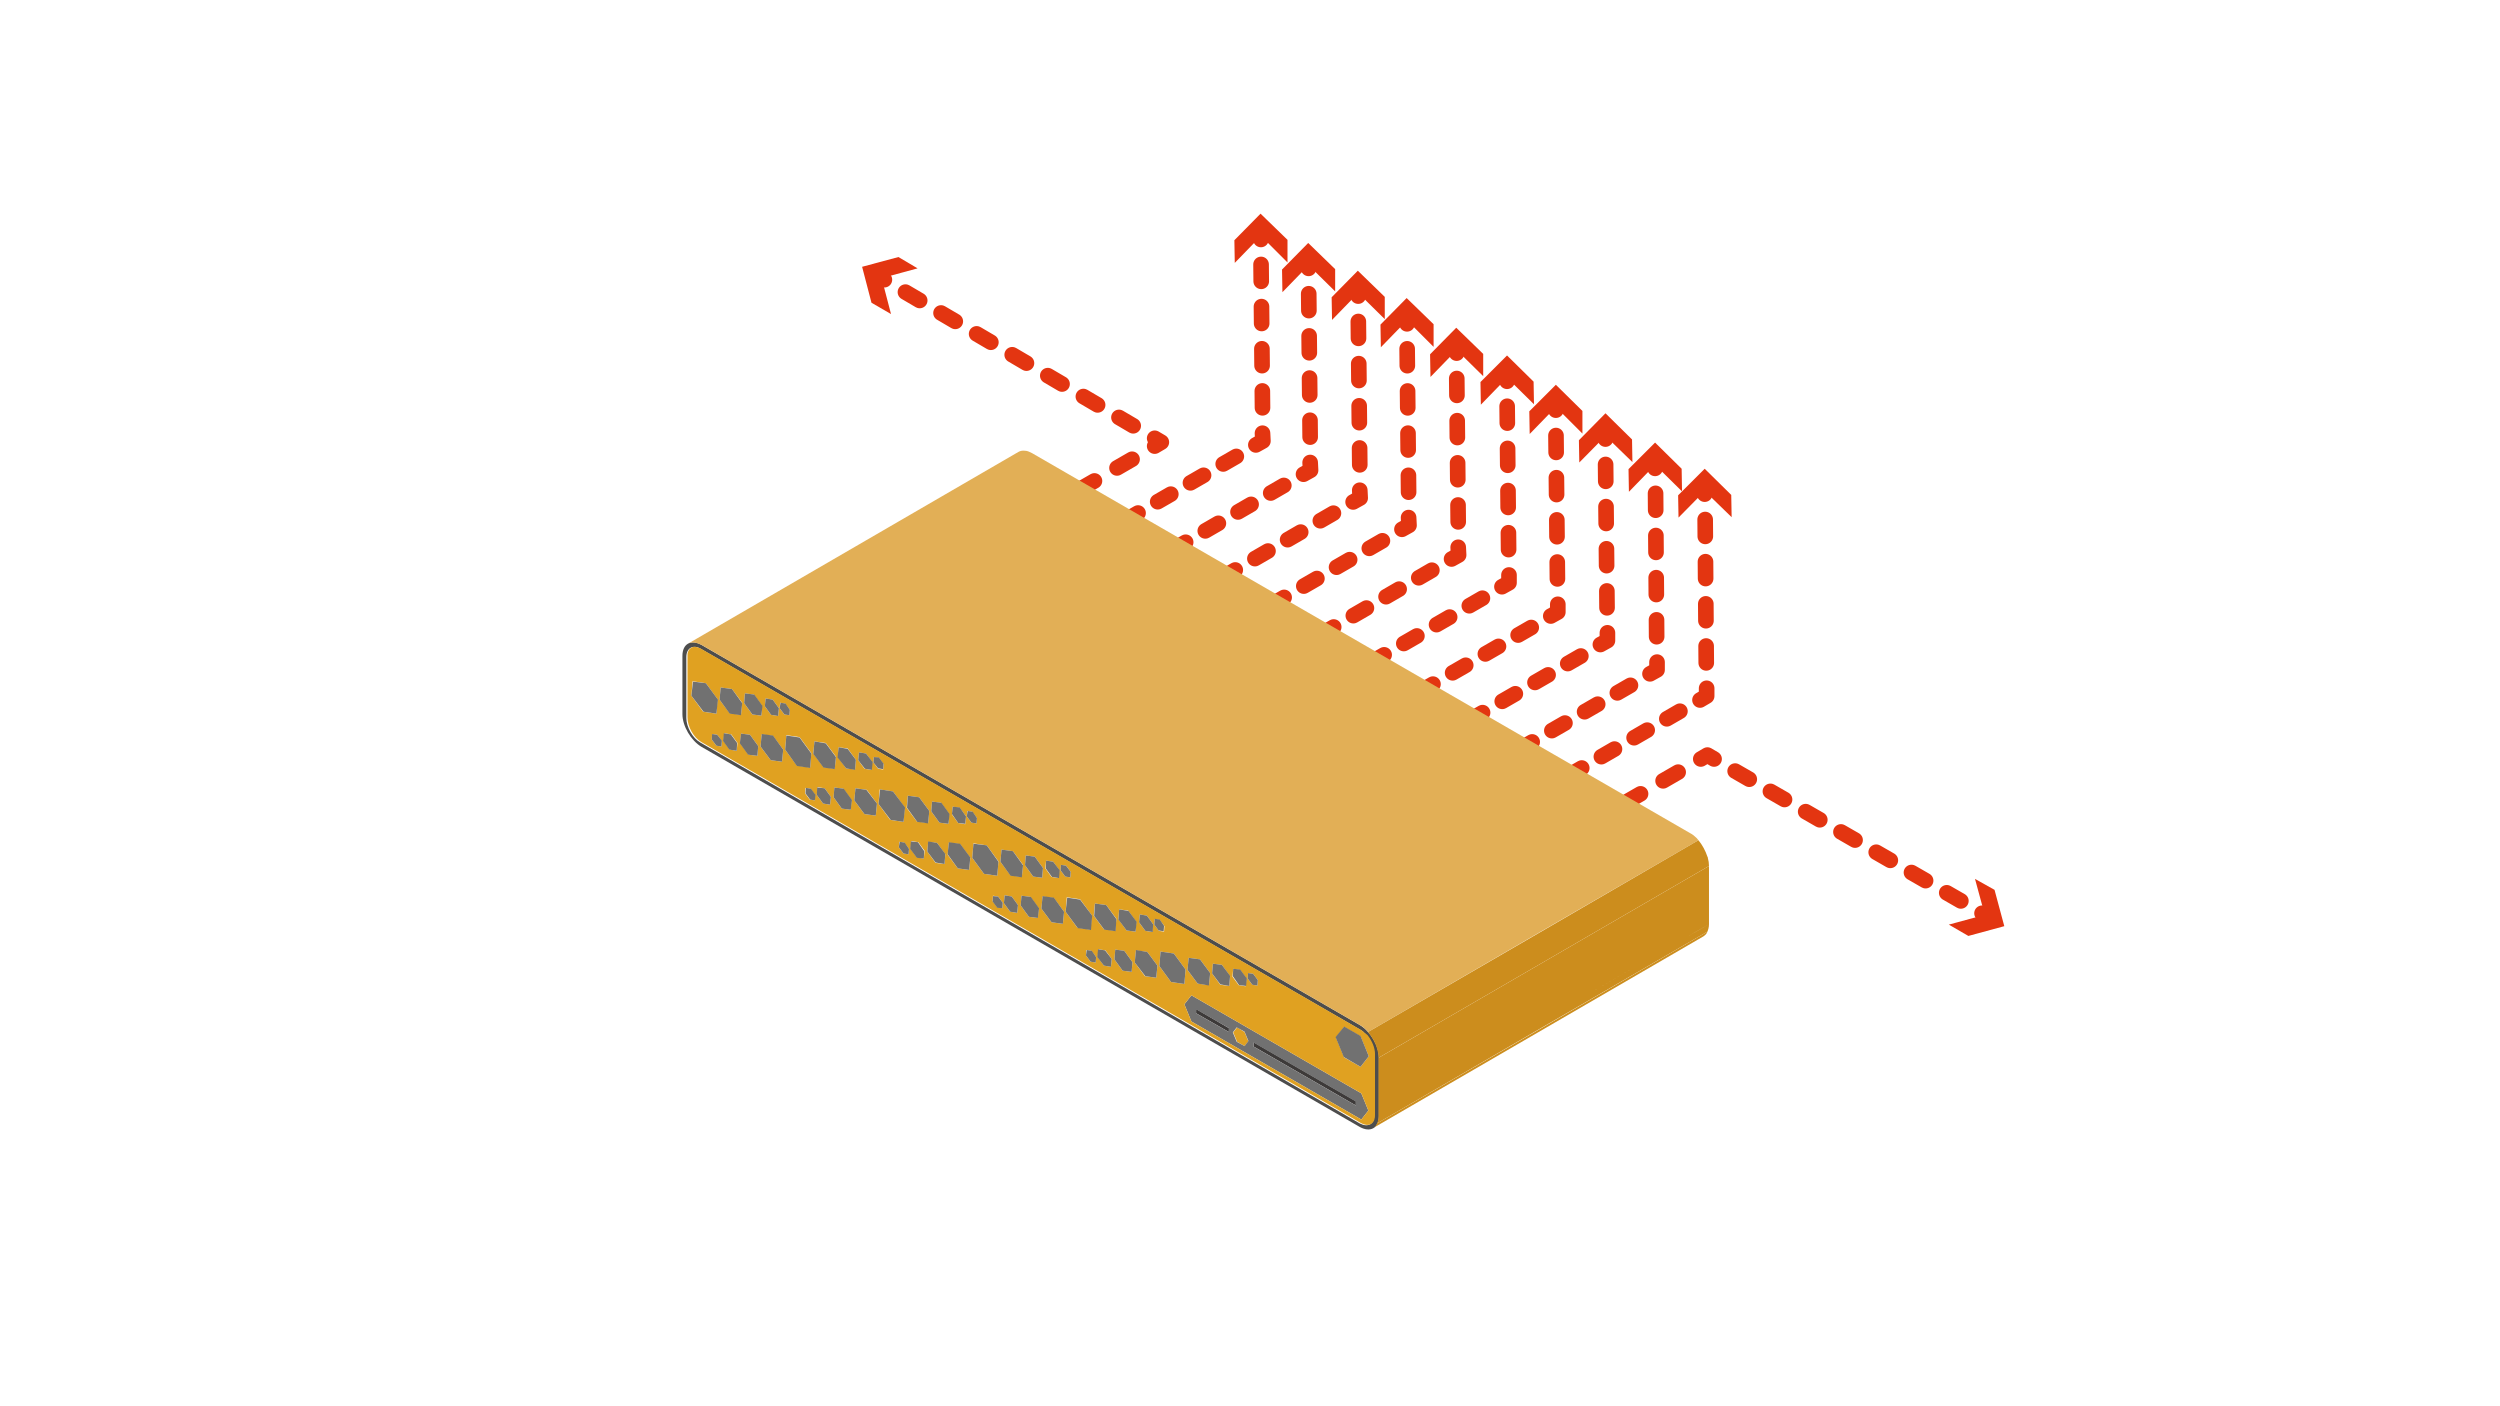 <?xml version="1.0" encoding="utf-8"?>
<!-- Generator: Adobe Illustrator 27.5.0, SVG Export Plug-In . SVG Version: 6.00 Build 0)  -->
<svg version="1.1" xmlns="http://www.w3.org/2000/svg" xmlns:xlink="http://www.w3.org/1999/xlink" x="0px" y="0px"
	 viewBox="0 0 640 360" style="enable-background:new 0 0 640 360;" xml:space="preserve">
<style type="text/css">
	.st0{fill:#FFFFFF;}
	.st1{fill:none;stroke:#E33511;stroke-width:4;stroke-linecap:round;stroke-linejoin:round;}
	.st2{fill:none;stroke:#E33511;stroke-width:4;stroke-linecap:round;stroke-linejoin:round;stroke-dasharray:4.446,6.669;}
	.st3{fill:none;stroke:#E33511;stroke-width:4;stroke-linecap:round;stroke-linejoin:round;stroke-dasharray:4.225,6.338;}
	.st4{fill:#E33511;}
	.st5{fill:none;stroke:#E33511;stroke-width:4;stroke-linecap:round;stroke-linejoin:round;stroke-dasharray:3.871,5.807;}
	.st6{fill:none;stroke:#E33511;stroke-width:4;stroke-linecap:round;stroke-linejoin:round;stroke-dasharray:4.318,6.477;}
	.st7{fill:none;stroke:#E33511;stroke-width:4;stroke-linecap:round;stroke-linejoin:round;stroke-dasharray:4.166,6.249;}
	.st8{fill:#4D4D4D;}
	.st9{fill:#3D3A39;}
	.st10{fill:#E0A121;}
	.st11{fill:#717171;}
	.st12{fill:#E2AF56;}
	.st13{fill:#CC8D1D;}
</style>
<g id="レイヤー_1">
	<rect class="st0" width="640" height="360"/>
</g>
<g id="レイヤー_2">
	<g>
		<g>
			<g>
				<g>
					<line class="st1" x1="259.2" y1="135.2" x2="260.9" y2="134.2"/>
					<line class="st2" x1="266.7" y1="130.9" x2="292.7" y2="115.9"/>
					<polyline class="st1" points="295.6,114.2 297.3,113.2 295.6,112.2 					"/>
					<line class="st3" x1="290.1" y1="109" x2="229.1" y2="73.2"/>
					<line class="st1" x1="226.4" y1="71.6" x2="224.6" y2="70.6"/>
					<g>
						<polygon class="st4" points="234.9,68.7 225.7,71.2 228.1,80.4 223.1,77.5 220.7,68.3 230,65.8 						"/>
					</g>
				</g>
			</g>
			<g>
				<g>
					<line class="st1" x1="272.9" y1="142" x2="274.6" y2="141"/>
					<line class="st5" x1="279.6" y1="138.1" x2="319" y2="115.4"/>
					<polyline class="st1" points="321.5,113.9 323.3,112.9 323.2,110.9 					"/>
					<line class="st6" x1="323.2" y1="104.4" x2="322.8" y2="64.5"/>
					<line class="st1" x1="322.8" y1="61.3" x2="322.8" y2="59.3"/>
					<g>
						<polygon class="st4" points="329.6,67.2 322.8,60.4 316.1,67.3 316,61.5 322.7,54.7 329.6,61.4 						"/>
					</g>
				</g>
			</g>
			<g>
				<g>
					<line class="st1" x1="285.1" y1="149.5" x2="286.8" y2="148.5"/>
					<line class="st5" x1="291.8" y1="145.6" x2="331.2" y2="122.8"/>
					<polyline class="st1" points="333.7,121.4 335.5,120.4 335.4,118.4 					"/>
					<line class="st6" x1="335.4" y1="111.9" x2="335" y2="72"/>
					<line class="st1" x1="335" y1="68.7" x2="335" y2="66.7"/>
					<g>
						<polygon class="st4" points="341.8,74.6 335,67.9 328.3,74.8 328.2,69 334.9,62.2 341.8,68.9 						"/>
					</g>
				</g>
			</g>
			<g>
				<g>
					<line class="st1" x1="297.8" y1="156.6" x2="299.5" y2="155.6"/>
					<line class="st5" x1="304.5" y1="152.7" x2="343.9" y2="129.9"/>
					<polyline class="st1" points="346.4,128.5 348.2,127.5 348.1,125.5 					"/>
					<line class="st6" x1="348.1" y1="119" x2="347.7" y2="79.1"/>
					<line class="st1" x1="347.7" y1="75.8" x2="347.7" y2="73.8"/>
					<g>
						<polygon class="st4" points="354.5,81.7 347.7,75 341,81.9 340.9,76.1 347.6,69.3 354.5,76 						"/>
					</g>
				</g>
			</g>
			<g>
				<g>
					<line class="st1" x1="310.3" y1="163.6" x2="312" y2="162.6"/>
					<line class="st5" x1="317" y1="159.7" x2="356.4" y2="137"/>
					<polyline class="st1" points="358.9,135.5 360.7,134.5 360.6,132.5 					"/>
					<line class="st6" x1="360.6" y1="126" x2="360.2" y2="86.1"/>
					<line class="st1" x1="360.2" y1="82.9" x2="360.2" y2="80.9"/>
					<g>
						<polygon class="st4" points="367,88.8 360.2,82 353.5,88.9 353.4,83.1 360.1,76.3 367,83 						"/>
					</g>
				</g>
			</g>
			<g>
				<g>
					<line class="st1" x1="323" y1="171.2" x2="324.7" y2="170.2"/>
					<line class="st5" x1="329.7" y1="167.3" x2="369.1" y2="144.5"/>
					<polyline class="st1" points="371.6,143.1 373.4,142.1 373.3,140.1 					"/>
					<line class="st6" x1="373.3" y1="133.6" x2="372.9" y2="93.7"/>
					<line class="st1" x1="372.9" y1="90.4" x2="372.9" y2="88.4"/>
					<g>
						<polygon class="st4" points="379.7,96.3 372.9,89.6 366.2,96.5 366.1,90.7 372.8,83.9 379.7,90.6 						"/>
					</g>
				</g>
			</g>
			<g>
				<g>
					<line class="st1" x1="335.9" y1="178.3" x2="337.6" y2="177.3"/>
					<line class="st5" x1="342.6" y1="174.4" x2="382" y2="151.7"/>
					<polyline class="st1" points="384.5,150.2 386.3,149.2 386.3,147.2 					"/>
					<line class="st6" x1="386.2" y1="140.7" x2="385.8" y2="100.8"/>
					<line class="st1" x1="385.8" y1="97.6" x2="385.8" y2="95.6"/>
					<g>
						<polygon class="st4" points="392.7,103.5 385.8,96.7 379.1,103.6 379,97.8 385.8,91 392.6,97.7 						"/>
					</g>
				</g>
			</g>
			<g>
				<g>
					<line class="st1" x1="348.4" y1="185.8" x2="350.1" y2="184.8"/>
					<line class="st5" x1="355.1" y1="181.9" x2="394.5" y2="159.2"/>
					<polyline class="st1" points="397,157.7 398.8,156.7 398.8,154.7 					"/>
					<line class="st6" x1="398.7" y1="148.2" x2="398.3" y2="108.3"/>
					<line class="st1" x1="398.3" y1="105" x2="398.3" y2="103"/>
					<g>
						<polygon class="st4" points="405.1,111 398.3,104.2 391.6,111.1 391.5,105.3 398.3,98.5 405.1,105.2 						"/>
					</g>
				</g>
			</g>
			<g>
				<g>
					<line class="st1" x1="361.1" y1="193.1" x2="362.8" y2="192.1"/>
					<line class="st5" x1="367.8" y1="189.2" x2="407.2" y2="166.5"/>
					<polyline class="st1" points="409.7,165 411.5,164 411.5,162 					"/>
					<line class="st6" x1="411.4" y1="155.6" x2="411" y2="115.6"/>
					<line class="st1" x1="411" y1="112.4" x2="411" y2="110.4"/>
					<g>
						<polygon class="st4" points="417.9,118.3 411,111.6 404.3,118.4 404.2,112.7 411,105.8 417.8,112.5 						"/>
					</g>
				</g>
			</g>
			<g>
				<g>
					<line class="st1" x1="373.8" y1="200.6" x2="375.5" y2="199.6"/>
					<line class="st5" x1="380.5" y1="196.7" x2="419.9" y2="174"/>
					<polyline class="st1" points="422.4,172.5 424.2,171.5 424.2,169.5 					"/>
					<line class="st6" x1="424.1" y1="163" x2="423.8" y2="123.1"/>
					<line class="st1" x1="423.7" y1="119.9" x2="423.7" y2="117.9"/>
					<g>
						<polygon class="st4" points="430.6,125.8 423.7,119 417,125.9 416.9,120.1 423.7,113.3 430.5,120 						"/>
					</g>
				</g>
			</g>
			<g>
				<g>
					<line class="st1" x1="386.5" y1="207.3" x2="388.2" y2="206.3"/>
					<line class="st5" x1="393.2" y1="203.4" x2="432.6" y2="180.6"/>
					<polyline class="st1" points="435.2,179.2 436.9,178.2 436.9,176.2 					"/>
					<line class="st6" x1="436.8" y1="169.7" x2="436.5" y2="129.8"/>
					<line class="st1" x1="436.4" y1="126.5" x2="436.4" y2="124.5"/>
					<g>
						<polygon class="st4" points="443.3,132.4 436.4,125.7 429.7,132.5 429.6,126.8 436.4,120 443.2,126.7 						"/>
					</g>
				</g>
			</g>
			<g>
				<g>
					<line class="st1" x1="399" y1="215.3" x2="400.7" y2="214.3"/>
					<line class="st2" x1="406.5" y1="211" x2="432.5" y2="196"/>
					<polyline class="st1" points="435.4,194.3 437.1,193.3 438.8,194.3 					"/>
					<line class="st7" x1="444.2" y1="197.4" x2="504.7" y2="232.2"/>
					<line class="st1" x1="507.4" y1="233.8" x2="509.2" y2="234.8"/>
					<g>
						<polygon class="st4" points="498.9,236.7 508.1,234.2 505.6,225 510.6,227.8 513.1,237.1 503.9,239.6 						"/>
					</g>
				</g>
			</g>
		</g>
		<g>
			<g>
				<path class="st8" d="M348.1,262.4c2.7,1.6,4.9,5.3,4.9,8.4l0,14.9c0,3.1-2.2,4.3-4.9,2.8l-168.5-97.3c-2.7-1.6-4.9-5.3-4.9-8.4
					l0-14.9c0-3.1,2.2-4.3,4.9-2.8L348.1,262.4z M351.8,285.5l0-15.6c0-2.3-1.6-5.2-3.6-6.3l-168.8-97.5c-2-1.2-3.7-0.2-3.7,2.1
					l0,15.6c0,2.3,1.6,5.2,3.6,6.3l168.8,97.5C350.2,288.7,351.8,287.8,351.8,285.5"/>
			</g>
			<g>
				<g>
					<polygon class="st9" points="314.6,263.2 314.6,264.2 306.2,259.4 306.2,258.3 					"/>
				</g>
				<g>
					<polygon class="st9" points="347.1,281.9 347.1,283 320.9,267.9 320.9,266.8 					"/>
				</g>
				<g>
					<polygon class="st10" points="318.6,264.2 319.6,266.6 318.6,267.8 316.7,266.7 315.7,264.3 316.7,263 					"/>
				</g>
				<g>
					<path class="st11" d="M348.5,279.9l1.8,4.4l-1.8,2.3L305,261.5l-1.8-4.4l1.8-2.3L348.5,279.9z M347.1,283l0-1l-26.2-15.1l0,1
						L347.1,283 M318.6,267.8l1-1.3l-1-2.4l-2-1.1l-1,1.3l1,2.4L318.6,267.8 M314.6,264.2l0-1l-8.4-4.8l0,1L314.6,264.2"/>
				</g>
			</g>
			<g>
				<path class="st10" d="M349.3,264.4c-0.1-0.1-0.2-0.2-0.3-0.3c-0.2-0.2-0.5-0.4-0.7-0.5l-168.8-97.5c-0.5-0.3-1-0.4-1.4-0.5
					c-0.1,0-0.2,0-0.3,0c-0.2,0-0.4,0-0.6,0.1c-0.3,0.1-0.5,0.3-0.7,0.5c-0.1,0.1-0.2,0.3-0.3,0.5c0,0.1-0.1,0.2-0.1,0.3
					c-0.1,0.2-0.1,0.5-0.1,0.7c0,0.1,0,0.3,0,0.4l0,15.6c0,2.3,1.6,5.2,3.6,6.3l168.8,97.5c1.3,0.7,2.4,0.6,3-0.1
					c0.4-0.4,0.6-1.1,0.6-2l0-15.6c0-1.6-0.8-3.4-1.9-4.8C349.8,264.8,349.6,264.6,349.3,264.4z M319.5,249.1l1.3,0.2l1.2,1.6
					l-0.1,1.4l-1.3-0.2l-1.2-1.6L319.5,249.1 M315.7,248l1.8,0.3l1.6,2.2l-0.2,2l-1.8-0.3l-1.6-2.2L315.7,248 M310.5,246.7l2.3,0.3
					l2.1,2.9l-0.2,2.5l-2.3-0.3l-2.1-2.9L310.5,246.7 M304.3,245.2l2.9,0.4l2.6,3.5l-0.3,3.1l-2.9-0.4l-2.6-3.5L304.3,245.2
					 M291.8,234.1l1.8,0.3l1.6,2.2l-0.2,2l-1.8-0.3l-1.6-2.2L291.8,234.1 M286.5,232.8l2.3,0.3l2.1,2.9l-0.2,2.5l-2.3-0.3l-2.1-2.9
					L286.5,232.8 M280.3,231.3l2.9,0.4l2.6,3.5l-0.3,3.1l-2.9-0.4l-2.6-3.5L280.3,231.3 M267.8,220.3l1.8,0.3l1.6,2.2l-0.2,2
					l-1.8-0.3l-1.6-2.2L267.8,220.3 M262.6,219l2.3,0.3l2.1,2.9l-0.2,2.5l-2.3-0.3l-2.1-2.9L262.6,219 M256.4,217.5l2.9,0.4l2.6,3.5
					l-0.3,3.1l-2.9-0.4l-2.6-3.5L256.4,217.5 M243.9,206.5l1.8,0.3l1.6,2.2l-0.2,2l-1.8-0.3l-1.6-2.2L243.9,206.5 M238.6,205.2
					l2.3,0.3l2.1,2.9l-0.2,2.5l-2.3-0.3l-2.1-2.9L238.6,205.2 M232.4,203.7l2.9,0.4l2.6,3.5l-0.3,3.1l-2.9-0.4l-2.6-3.5L232.4,203.7
					 M219.9,192.6l1.8,0.3l1.6,2.2l-0.2,2l-1.8-0.3l-1.6-2.2L219.9,192.6 M214.7,191.3l2.3,0.3l2.1,2.9l-0.2,2.5l-2.3-0.3l-2.1-2.9
					L214.7,191.3 M208.5,189.8l2.9,0.4l2.6,3.5l-0.3,3.1l-2.9-0.4l-2.6-3.5L208.5,189.8 M196,178.8l1.8,0.3l1.6,2.2l-0.2,2l-1.8-0.3
					l-1.6-2.2L196,178.8 M190.7,177.5l2.3,0.3l2.1,2.9l-0.2,2.5l-2.3-0.3l-2.1-2.9L190.7,177.5 M184.5,176l2.9,0.4l2.6,3.5l-0.3,3.1
					l-2.9-0.4l-2.6-3.5L184.5,176 M177,178.1l0.3-3.7l3.4,0.5l3,4.1l-0.3,3.7l-3.4-0.5L177,178.1 M184.7,191.1l-1.3-0.2l-1.2-1.6
					l0.1-1.4l1.3,0.2l1.2,1.6L184.7,191.1 M188.6,192.2l-1.8-0.3l-1.6-2.2l0.2-2l1.8,0.3l1.6,2.2L188.6,192.2 M193.9,193.5l-2.3-0.3
					l-2.1-2.9l0.2-2.5l2.3,0.3l2.1,2.9L193.9,193.5 M200.2,195l-2.9-0.4l-2.6-3.5l0.3-3.1l2.9,0.4l2.6,3.5L200.2,195 M199.6,181.3
					l0.1-1.4l1.3,0.2l1.2,1.6l-0.1,1.4l-1.3-0.2L199.6,181.3 M201,191.9l0.3-3.7l3.4,0.5l3,4.1l-0.3,3.7l-3.4-0.5L201,191.9
					 M208.6,204.9l-1.3-0.2l-1.2-1.6l0.1-1.4l1.3,0.2l1.2,1.6L208.6,204.9 M212.5,206l-1.8-0.3l-1.6-2.2l0.2-2l1.8,0.3l1.6,2.2
					L212.5,206 M217.8,207.3l-2.3-0.3l-2.1-2.9l0.2-2.5l2.3,0.3l2.1,2.9L217.8,207.3 M224.2,208.8l-2.9-0.4l-2.6-3.5l0.3-3.1
					l2.9,0.4l2.6,3.5L224.2,208.8 M223.6,195.2l0.1-1.4l1.3,0.2l1.2,1.6l-0.1,1.4l-1.3-0.2L223.6,195.2 M224.9,205.8l0.3-3.7
					l3.4,0.5l3,4.1l-0.3,3.7l-3.4-0.5L224.9,205.8 M232.6,218.7l-1.3-0.2l-1.2-1.6l0.1-1.4l1.3,0.2l1.2,1.6L232.6,218.7
					 M236.5,219.8l-1.8-0.3l-1.6-2.2l0.2-2l1.8,0.3l1.6,2.2L236.5,219.8 M241.8,221.2l-2.3-0.3l-2.1-2.9l0.2-2.5l2.3,0.3l2.1,2.9
					L241.8,221.2 M248.1,222.7l-2.9-0.4l-2.6-3.5l0.3-3.1l2.9,0.4l2.6,3.5L248.1,222.7 M247.5,209l0.1-1.4l1.3,0.2l1.2,1.6l-0.1,1.4
					l-1.3-0.2L247.5,209 M248.9,219.6l0.3-3.7l3.4,0.5l3,4.1l-0.3,3.7l-3.4-0.5L248.9,219.6 M256.6,232.5l-1.3-0.2l-1.2-1.6l0.1-1.4
					l1.3,0.2l1.2,1.6L256.6,232.5 M260.4,233.7l-1.8-0.3l-1.6-2.2l0.2-2l1.8,0.3l1.6,2.2L260.4,233.7 M265.7,235l-2.3-0.3l-2.1-2.9
					l0.2-2.5l2.3,0.3l2.1,2.9L265.7,235 M272.1,236.5l-2.9-0.4l-2.6-3.5l0.3-3.1l2.9,0.4l2.6,3.5L272.1,236.5 M271.5,222.8l0.1-1.4
					l1.3,0.2l1.2,1.6l-0.1,1.4l-1.3-0.2L271.5,222.8 M272.8,233.4l0.3-3.7l3.4,0.5l3,4.1l-0.3,3.7l-3.4-0.5L272.8,233.4
					 M280.5,246.4l-1.3-0.2l-1.2-1.6l0.1-1.4l1.3,0.2l1.2,1.6L280.5,246.4 M284.4,247.5l-1.8-0.3l-1.6-2.2l0.2-2l1.8,0.3l1.6,2.2
					L284.4,247.5 M289.7,248.8l-2.3-0.3l-2.1-2.9l0.2-2.5l2.3,0.3l2.1,2.9L289.7,248.8 M296,250.3l-2.9-0.4l-2.6-3.5l0.3-3.1
					l2.9,0.4l2.6,3.5L296,250.3 M295.5,236.7l0.1-1.4l1.3,0.2l1.2,1.6l-0.1,1.4l-1.3-0.2L295.5,236.7 M296.8,247.3l0.3-3.7l3.4,0.5
					l3,4.1l-0.3,3.7l-3.4-0.5L296.8,247.3 M348.5,286.6L305,261.5l-1.8-4.4l1.8-2.3l43.5,25.1l1.8,4.4L348.5,286.6 M348.3,273.1
					l-4.2-2.4l-2.1-5.1l2.1-2.7l4.2,2.4l2.1,5.1L348.3,273.1"/>
			</g>
			<g>
				<g>
					<g>
						<polygon class="st11" points="180.7,174.9 183.8,179.1 183.4,182.7 180.1,182.2 177,178.1 177.4,174.5 						"/>
					</g>
					<g>
						<polygon class="st11" points="187.4,176.4 190,180 189.7,183.1 186.8,182.7 184.2,179.1 184.5,176 						"/>
					</g>
					<g>
						<polygon class="st11" points="193.1,177.8 195.2,180.7 194.9,183.2 192.6,182.9 190.5,180 190.7,177.5 						"/>
					</g>
					<g>
						<polygon class="st11" points="197.8,179.1 199.4,181.3 199.2,183.3 197.4,183 195.8,180.8 196,178.8 						"/>
					</g>
					<g>
						<polygon class="st11" points="201.1,180.1 202.2,181.7 202.1,183.1 200.8,182.9 199.6,181.3 199.8,179.9 						"/>
					</g>
				</g>
				<g>
					<g>
						<polygon class="st11" points="183.6,188.1 184.8,189.6 184.7,191.1 183.4,190.9 182.2,189.3 182.3,187.9 						"/>
					</g>
					<g>
						<polygon class="st11" points="187.1,188 188.7,190.2 188.6,192.2 186.7,191.9 185.1,189.7 185.3,187.7 						"/>
					</g>
					<g>
						<polygon class="st11" points="192,188.1 194.1,191 193.9,193.5 191.5,193.2 189.4,190.3 189.7,187.8 						"/>
					</g>
					<g>
						<polygon class="st11" points="197.9,188.3 200.5,191.9 200.2,195 197.3,194.6 194.7,191.1 195,187.9 						"/>
					</g>
					<g>
						<polygon class="st11" points="204.7,188.8 207.7,192.9 207.4,196.6 204,196.1 201,191.9 201.3,188.3 						"/>
					</g>
					<g>
						<polygon class="st11" points="211.4,190.3 214,193.8 213.7,196.9 210.8,196.5 208.2,193 208.5,189.8 						"/>
					</g>
					<g>
						<polygon class="st11" points="217,191.7 219.1,194.5 218.9,197.1 216.6,196.7 214.4,193.9 214.7,191.3 						"/>
					</g>
					<g>
						<polygon class="st11" points="221.7,192.9 223.4,195.1 223.2,197.1 221.4,196.8 219.7,194.6 219.9,192.6 						"/>
					</g>
					<g>
						<polygon class="st11" points="225,193.9 226.2,195.5 226.1,196.9 224.8,196.7 223.6,195.2 223.7,193.8 						"/>
					</g>
				</g>
				<g>
					<polygon class="st11" points="348.3,265.2 350.4,270.4 348.3,273.1 344,270.6 341.9,265.5 344.1,262.8 					"/>
				</g>
				<g>
					<g>
						<polygon class="st11" points="255.5,229.5 256.7,231.1 256.6,232.5 255.3,232.4 254.1,230.8 254.2,229.4 						"/>
					</g>
					<g>
						<polygon class="st11" points="263.9,229.6 266,232.5 265.7,235 263.4,234.7 261.3,231.8 261.5,229.3 						"/>
					</g>
					<g>
						<polygon class="st11" points="283.2,231.7 285.8,235.3 285.6,238.4 282.7,238 280.1,234.5 280.3,231.3 						"/>
					</g>
					<g>
						<polygon class="st11" points="288.9,233.2 291,236 290.7,238.5 288.4,238.2 286.3,235.4 286.5,232.8 						"/>
					</g>
					<g>
						<polygon class="st11" points="293.6,234.4 295.2,236.6 295.1,238.6 293.2,238.3 291.6,236.1 291.8,234.1 						"/>
					</g>
					<g>
						<polygon class="st11" points="296.9,235.4 298,237 297.9,238.4 296.6,238.2 295.5,236.7 295.6,235.2 						"/>
					</g>
					<g>
						<polygon class="st11" points="257,231.2 258.6,233.4 260.4,233.7 260.6,231.7 259,229.5 257.2,229.2 						"/>
					</g>
					<g>
						<polygon class="st11" points="269.8,229.8 272.4,233.4 272.1,236.5 269.2,236.1 266.6,232.6 266.9,229.4 						"/>
					</g>
					<g>
						<polygon class="st11" points="276.5,230.3 279.6,234.4 279.3,238.1 275.9,237.6 272.8,233.4 273.2,229.8 						"/>
					</g>
				</g>
				<g>
					<g>
						<polygon class="st11" points="231.6,215.7 232.7,217.3 232.6,218.7 231.3,218.5 230.1,216.9 230.3,215.5 						"/>
					</g>
					<g>
						<polygon class="st11" points="235,215.6 236.6,217.9 236.5,219.8 234.7,219.6 233,217.3 233.2,215.4 						"/>
					</g>
					<g>
						<polygon class="st11" points="239.9,215.8 242,218.6 241.8,221.2 239.5,220.8 237.4,218 237.6,215.4 						"/>
					</g>
					<g>
						<polygon class="st11" points="245.8,216 248.4,219.5 248.1,222.7 245.2,222.3 242.6,218.7 242.9,215.6 						"/>
					</g>
					<g>
						<polygon class="st11" points="259.3,217.9 261.9,221.5 261.6,224.6 258.7,224.2 256.1,220.6 256.4,217.5 						"/>
					</g>
					<g>
						<polygon class="st11" points="264.9,219.3 267,222.2 266.8,224.7 264.5,224.4 262.4,221.5 262.6,219 						"/>
					</g>
					<g>
						<polygon class="st11" points="269.6,220.6 271.3,222.8 271.1,224.8 269.3,224.5 267.7,222.3 267.8,220.3 						"/>
					</g>
					<g>
						<polygon class="st11" points="272.9,221.6 274.1,223.2 274,224.6 272.7,224.4 271.5,222.8 271.6,221.4 						"/>
					</g>
					<g>
						<polygon class="st11" points="252.6,216.4 255.6,220.6 255.3,224.2 251.9,223.7 248.9,219.6 249.2,216 						"/>
					</g>
				</g>
				<g>
					<g>
						<polygon class="st11" points="207.6,201.9 208.8,203.5 208.6,204.9 207.4,204.7 206.2,203.1 206.3,201.7 						"/>
					</g>
					<g>
						<polygon class="st11" points="211.1,201.8 212.7,204 212.5,206 210.7,205.7 209.1,203.5 209.2,201.6 						"/>
					</g>
					<g>
						<polygon class="st11" points="216,201.9 218.1,204.8 217.8,207.3 215.5,207 213.4,204.1 213.6,201.6 						"/>
					</g>
					<g>
						<polygon class="st11" points="221.8,202.2 224.5,205.7 224.2,208.8 221.3,208.4 218.7,204.9 219,201.8 						"/>
					</g>
					<g>
						<polygon class="st11" points="228.6,202.6 231.7,206.7 231.3,210.4 228,209.9 224.9,205.8 225.3,202.1 						"/>
					</g>
					<g>
						<polygon class="st11" points="235.3,204.1 237.9,207.6 237.6,210.8 234.8,210.4 232.2,206.8 232.4,203.7 						"/>
					</g>
					<g>
						<polygon class="st11" points="241,205.5 243.1,208.4 242.8,210.9 240.5,210.6 238.4,207.7 238.6,205.2 						"/>
					</g>
					<g>
						<polygon class="st11" points="245.7,206.7 247.3,209 247.1,210.9 245.3,210.7 243.7,208.4 243.9,206.5 						"/>
					</g>
					<g>
						<polygon class="st11" points="249,207.8 250.1,209.4 250,210.8 248.7,210.6 247.5,209 247.7,207.6 						"/>
					</g>
				</g>
				<g>
					<g>
						<polygon class="st11" points="287.8,243.4 289.9,246.3 289.7,248.8 287.4,248.5 285.3,245.6 285.5,243.1 						"/>
					</g>
					<g>
						<polygon class="st11" points="300.5,244.1 303.5,248.2 303.2,251.9 299.8,251.4 296.8,247.3 297.1,243.6 						"/>
					</g>
					<g>
						<polygon class="st11" points="307.2,245.6 309.8,249.1 309.5,252.3 306.6,251.8 304,248.3 304.3,245.2 						"/>
					</g>
					<g>
						<polygon class="st11" points="279.5,243.4 280.6,245 280.5,246.4 279.2,246.2 278,244.6 278.2,243.2 						"/>
					</g>
					<g>
						<polygon class="st11" points="317.5,248.2 319.2,250.5 319,252.4 317.2,252.2 315.6,249.9 315.7,248 						"/>
					</g>
					<g>
						<polygon class="st11" points="312.8,247 314.9,249.8 314.7,252.4 312.4,252 310.3,249.2 310.5,246.7 						"/>
					</g>
					<g>
						<polygon class="st11" points="282.9,243.3 284.6,245.5 284.4,247.5 282.6,247.2 280.9,245 281.1,243 						"/>
					</g>
					<g>
						<polygon class="st11" points="293.7,243.7 296.3,247.2 296,250.3 293.2,249.9 290.5,246.4 290.8,243.2 						"/>
					</g>
					<g>
						<polygon class="st11" points="320.8,249.3 322,250.9 321.9,252.3 320.6,252.1 319.4,250.5 319.5,249.1 						"/>
					</g>
				</g>
			</g>
			<path class="st12" d="M434.4,214.6c-0.5-0.5-1.1-1-1.7-1.3h0L264.2,116c-0.6-0.3-1.2-0.6-1.7-0.6c0,0,0,0,0,0c0,0,0,0,0,0
				c-0.7-0.1-1.3,0-1.8,0.3l-84.6,49.1c0.5-0.3,1.1-0.4,1.8-0.3c25-14.5,50-29,74.9-43.5c-0.1,0-0.2,0.1-0.2,0.1
				c-1.6,0.9-3.6,2.1-5.2,3c-1.6,0.9-3.7,2.2-5.3,3.1c-3.3,1.9-7.6,4.4-10.9,6.3c-1.7,1-3.9,2.2-5.5,3.2c-1.7,1-3.9,2.3-5.5,3.2
				c-14.1,8.2-28.2,16.4-42.3,24.6c0.5,0.1,1.1,0.3,1.7,0.6l168.5,97.3c0.6,0.3,1.2,0.8,1.7,1.3c0.1,0.2,0.3,0.3,0.4,0.5
				c28.2-16.4,56.4-32.8,84.6-49.1C434.7,214.9,434.5,214.8,434.4,214.6z"/>
			<g>
				<path class="st13" d="M351.5,288.8l84.6-49.1c0.4-0.3,0.8-0.6,1-1.2c-28.2,16.4-56.4,32.8-84.6,49.1
					C352.3,288.2,351.9,288.6,351.5,288.8z"/>
				<path class="st13" d="M352.9,270.8l0,14.9c0,0.7-0.1,1.4-0.4,1.9c28.2-16.4,56.4-32.8,84.6-49.1c0.2-0.5,0.4-1.1,0.4-1.9
					c-1.8,1.1-3.7,2.1-5.6,3.2l5.6-3.2l0-14.9L352.9,270.8z M405,255.4l16.5-9.6C416.1,248.9,410.6,252.2,405,255.4z M358.5,282.5
					l9.6-5.6C364.8,278.8,361.6,280.6,358.5,282.5z M389.6,264.4l0.2-0.1C389.7,264.3,389.6,264.3,389.6,264.4z"/>
				<path class="st13" d="M437.1,219.3c-0.5-1.5-1.3-3-2.3-4.2c-28.2,16.4-56.4,32.8-84.6,49.1c1,1.2,1.9,2.7,2.3,4.2
					c0,0.1,0.1,0.2,0.1,0.3c0.2,0.7,0.3,1.4,0.3,2.1l84.6-49.1c0-0.7-0.1-1.4-0.3-2.1C437.2,219.5,437.2,219.4,437.1,219.3z"/>
			</g>
		</g>
	</g>
</g>
</svg>
